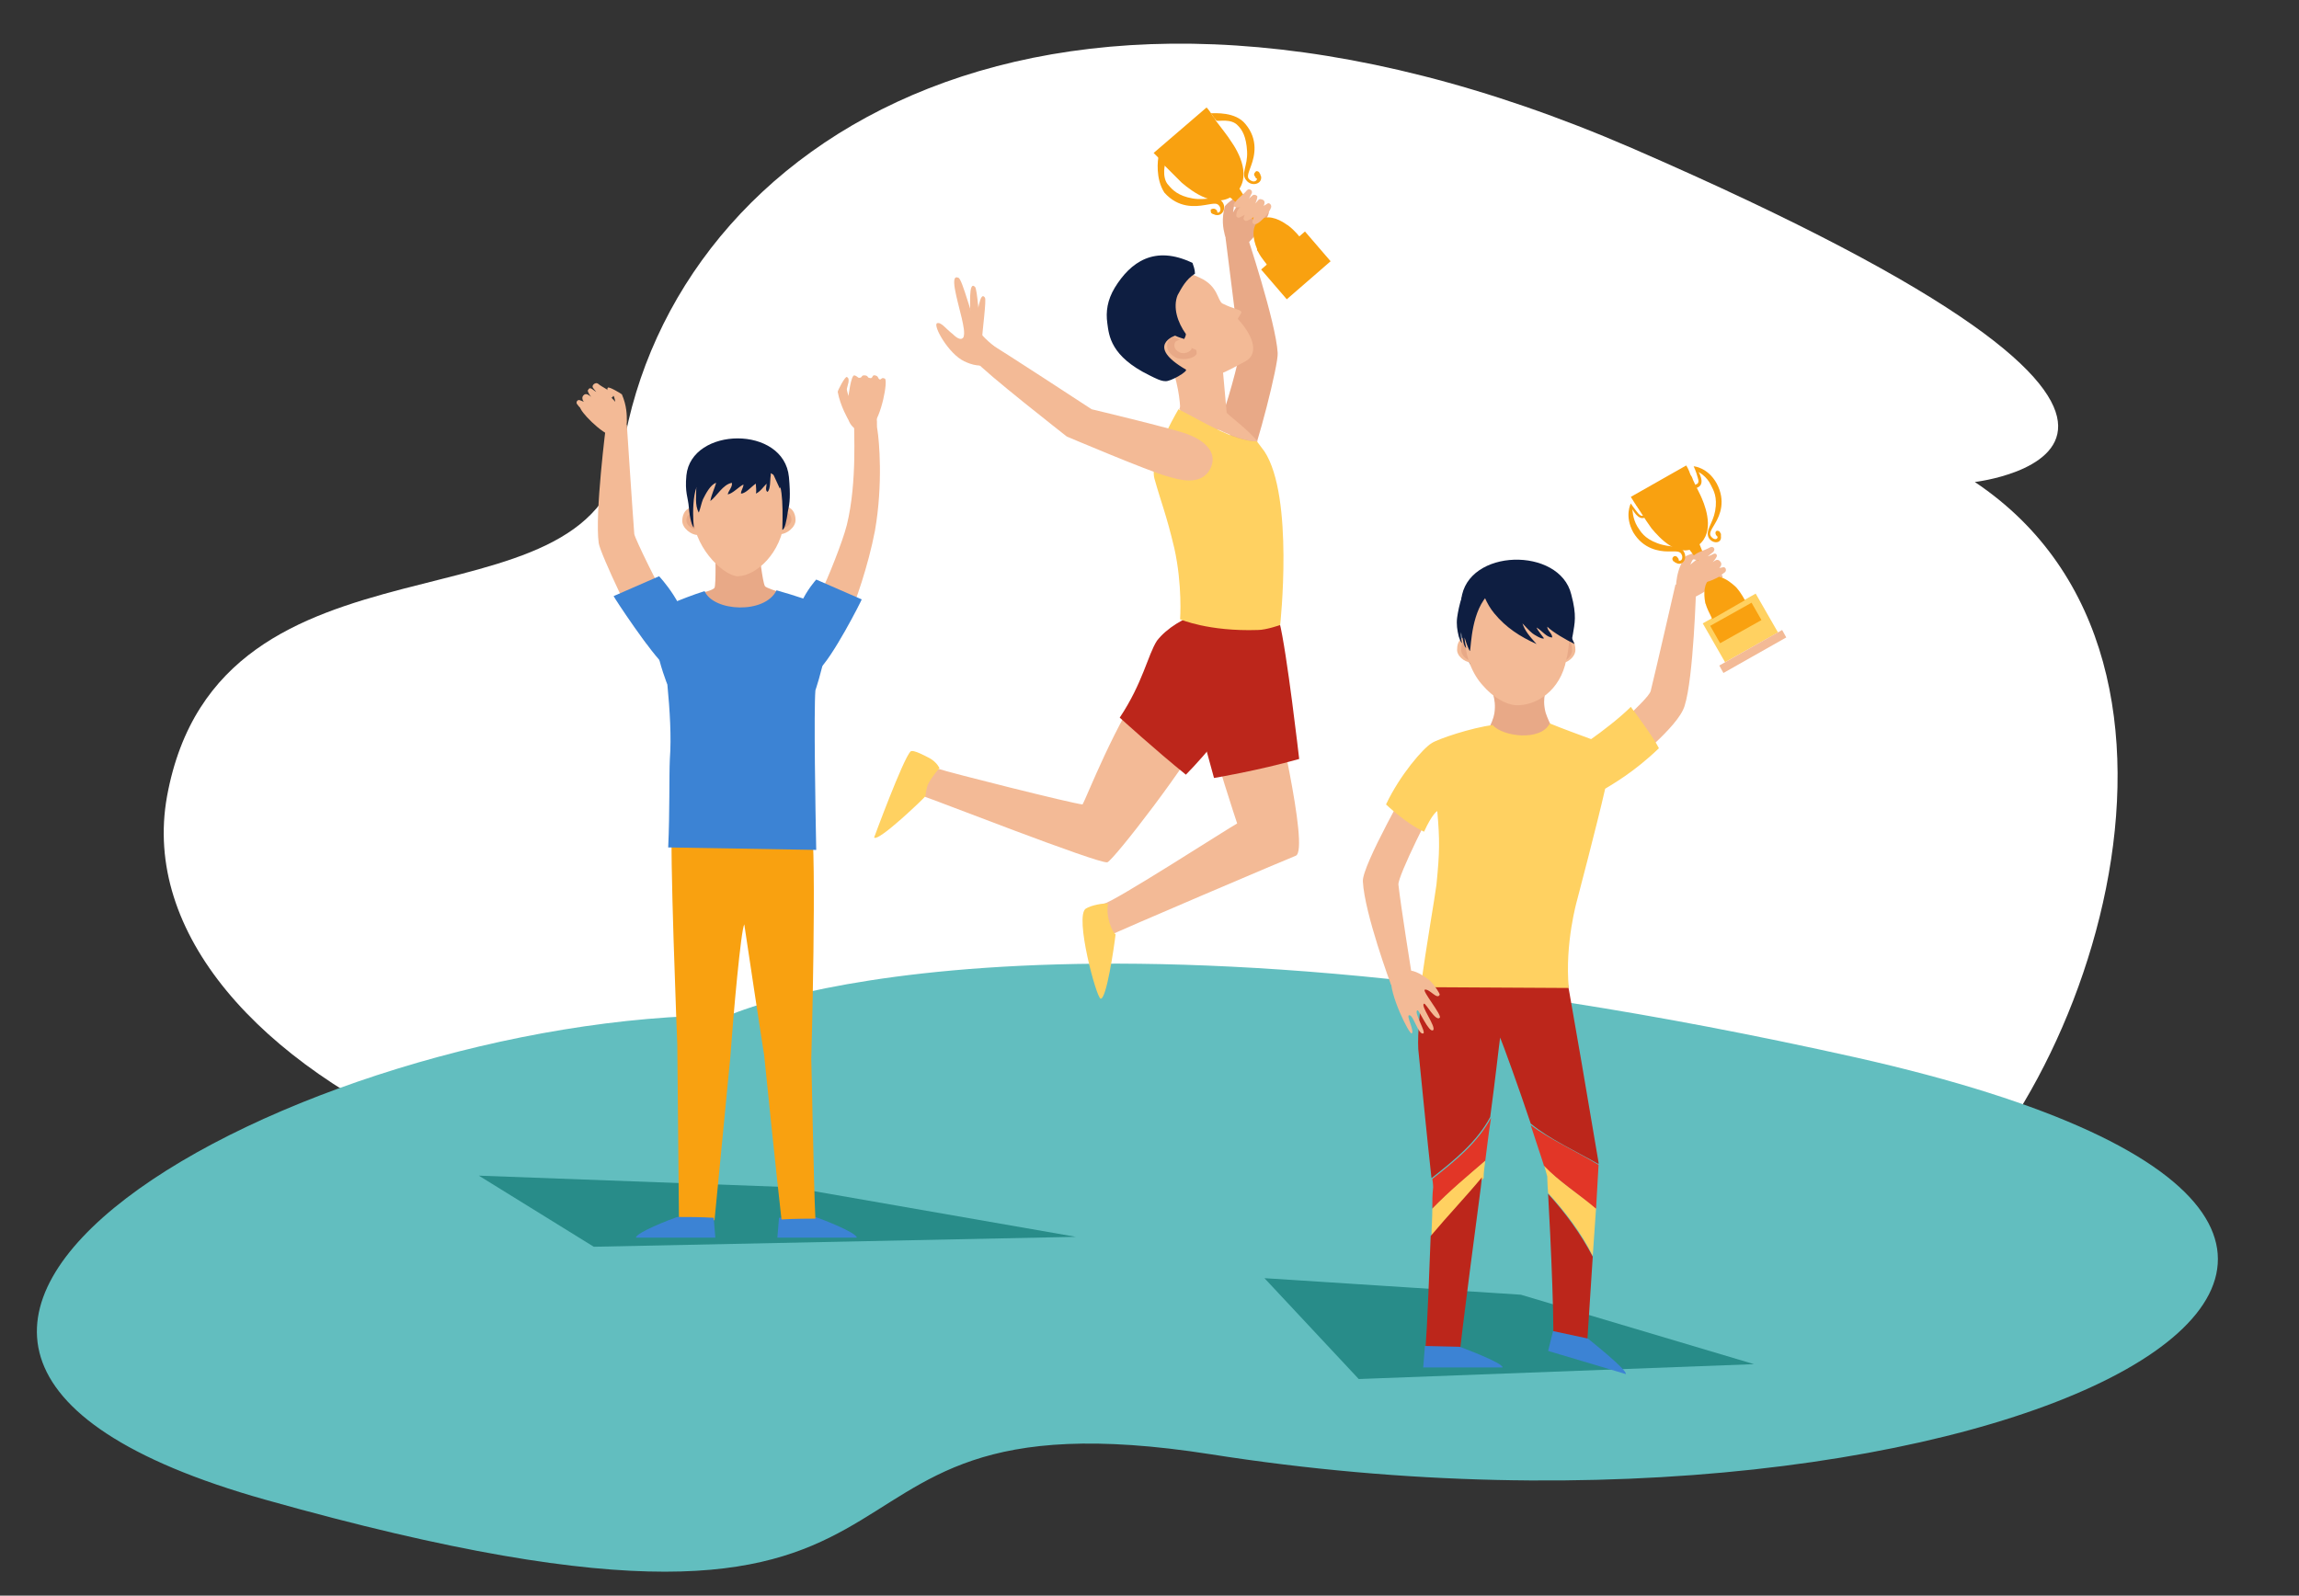 <?xml version="1.0" encoding="utf-8"?>
<!-- Generator: Adobe Illustrator 27.4.0, SVG Export Plug-In . SVG Version: 6.00 Build 0)  -->
<svg version="1.1" id="Layer_1" xmlns="http://www.w3.org/2000/svg" xmlns:xlink="http://www.w3.org/1999/xlink" x="0px" y="0px"
	 viewBox="0 0 278 193" style="enable-background:new 0 0 278 193;" xml:space="preserve">
<rect x="0" y="0" width="278" height="193" fill="#333333" stroke="none"/>
<style type="text/css">
	.st0{fill-rule:evenodd;clip-rule:evenodd;fill:#FFFFFF;}
	.st1{fill-rule:evenodd;clip-rule:evenodd;fill:#62BEBF;}
	.st2{fill:#288C89;}
	.st3{fill:#F3BA96;}
	.st4{fill:#0E1E41;}
	.st5{fill:#BC261B;}
	.st6{fill:#FFD161;}
	.st7{fill:#E23627;}
	.st8{fill:#3C83D4;}
	.st9{fill:#E8A987;}
	.st10{fill:#F9A110;}
</style>
<path class="st0" d="M20.2,96.3c-6,33.1,56.3,62.9,115.8,46.6c68.8-18.9,71.7,21,93.5,7.4c21.8-13.6,42.2-70,9.3-92
	c0,0,40.7-4.7-41.5-40.4c-70.2-30.4-115.8-1-122,36.5C71.6,77.7,26.5,62,20.2,96.3z"/>
<path class="st1" d="M88.2,122.8c-51.8,0-124,39.5-56.1,58.6c90.9,25.6,58.1-14.3,114.3-5.5c94.6,14.9,174.6-26.3,78-48
	C125.4,105.8,88.2,122.8,88.2,122.8z"/>
<path class="st2" d="M212.1,165l-28.2-8.4l-31-2l11.4,12.2L212.1,165z"/>
<path class="st2" d="M130.1,149.6l-34.4-6l-37.8-1.4l13.9,8.6L130.1,149.6z"/>
<path class="st3" d="M202.7,70.4c0.1-0.8,0.3-1.9,1.1-3.1c0.1-0.1,1.7-0.7,1.8-0.5c0.2,0.4-0.7,0.8-0.9,0.9
	c-0.1,0.1-0.3,0.6-0.3,0.6s1.7-1.5,1.9-1.2s0,0.4,0.2,0.6c0.2,0.2,0.3,0,0.5,0.2c0.3,0.3,0.1,0.4,0.2,0.6c0.2,0.4,0.4-0.1,0.6,0.3
	c0.2,0.3-0.1,0.5,0.1,0.7c0.1,0.1,0.3-0.1,0.4,0.2c0.2,0.3-3,2.7-4.5,2.9C202.7,72.5,202.6,71.9,202.7,70.4z"/>
<path class="st4" d="M181.4,83.2c1.9,0.4,2.2,0.4,3.7,0.2c1.9-0.3,4.4-2.2,5.1-6.7c0.2-1.3,0.5-2.2-0.2-4.8
	c-1.4-5.8-12.6-5.6-13.3,0.6c-0.2,2-0.1,3,0,4.1C176.9,80.5,179.4,82.7,181.4,83.2z"/>
<path class="st5" d="M193.3,140.8v-0.2c0,0-4-23.8-4.3-24.6c-1.6-3.6-16.2-0.8-16.2-0.8s-1.5,7.7-1.3,11.7
	c0.1,0.9,1.2,12.2,1.6,15.6c2.8-2.2,5.5-4.4,7.1-7.4c0.6-4.4,1.1-9,1.2-9.6c0.3,0.7,2.2,5.9,3.7,10.4
	C187.4,137.8,190.5,139.2,193.3,140.8z"/>
<path class="st5" d="M187.7,162.8h4.2l0.7-10.8c-1.4-2.7-3.3-5.3-5.4-7.6C187.5,149.5,188.1,162.9,187.7,162.8z"/>
<path class="st6" d="M186.7,140.9c0.2,0.6,0.3,1.1,0.4,1.4c0,0,0,0.8,0.1,2c2.1,2.3,4,4.8,5.4,7.6l0.4-5.8
	C190.9,144.4,188.5,142.9,186.7,140.9z"/>
<path class="st7" d="M193,146.2l0.3-5.3c-2.8-1.7-5.9-3.1-8.2-4.8c0.6,1.9,1.2,3.6,1.6,4.9C188.5,142.9,190.9,144.4,193,146.2z"/>
<path class="st7" d="M173.2,146.2c2-2,4.3-3.9,6.4-5.8c0.2-1.5,0.4-3.3,0.7-5.2c-1.6,3-4.3,5.2-7.1,7.4c0.1,0.6,0.1,1,0.1,1
	C173.2,144.5,173.2,145.3,173.2,146.2z"/>
<path class="st6" d="M179.6,140.4c-2.1,1.8-4.4,3.7-6.4,5.8c0,1.2-0.1,2.3-0.1,3.4c2-2.5,4.3-4.9,6.3-7.1
	C179.4,141.8,179.5,141.2,179.6,140.4z"/>
<path class="st5" d="M173,149.5c-0.4,10.9-0.6,13.8-0.7,13.9c0.1-0.1,4.2,0.6,4.2,0.6c0-1.1,2.5-19.9,2.5-19.9s0.1-0.7,0.2-1.7
	C177.3,144.7,175.1,147,173,149.5z"/>
<path class="st8" d="M176.5,162.9l-4.2-0.1l-0.2,2.6h9.6C181.7,164.8,176.5,162.9,176.5,162.9z"/>
<path class="st8" d="M192,161.9l-4.2-0.9l-0.6,2.4l9.4,2.8C196.8,165.7,192,161.9,192,161.9z"/>
<path class="st9" d="M187.8,88.2c-0.4-0.7-0.7-1.4-0.9-2c-0.5-1.9,0.2-3,0.2-3h-6.9c0,0,0.8,1.2,0.5,3.1c-0.1,0.6-0.4,1.3-0.8,2.1
	C179.2,89.6,188.6,89.5,187.8,88.2z"/>
<path class="st3" d="M188,78.6c0,0.9,0.1,1.6,0.8,1.6s1.7-0.7,1.7-1.6s-0.4-1.5-1.1-1.5C188.7,77.1,188,77.7,188,78.6z"/>
<path class="st3" d="M178.7,78.5c0,0.9-0.2,1.6-0.9,1.6s-1.7-0.8-1.6-1.6c0-0.9,0.5-1.5,1.2-1.5C178.1,77,178.7,77.6,178.7,78.5z"/>
<path class="st3" d="M203.7,85.4c1.1-3.4,1.4-14.4,1.4-14.4l-2.5-0.3c0,0-2.4,10.5-3,12.9c-0.2,0.6-1.7,2-2.6,2.9
	c0.9,1.3,2.3,2.1,3,3.5C201.7,88.4,203.3,86.7,203.7,85.4z"/>
<path class="st3" d="M164.8,106.6c0.2,3.9,3.4,12.5,3.4,12.5l2.5-1.3c0,0-1.3-8.1-1.6-10.8c-0.1-1,4.1-9.4,5.2-11.1
	c-1.1-1.3-1.2-2.8-2.4-3.9C170.4,94.7,164.7,104.7,164.8,106.6z"/>
<path class="st6" d="M197.2,85.5c-1.3,1.3-3.5,3-4.8,3.9c-1.6-0.6-3.3-1.2-5-1.9c-1.1,2.2-5.7,1.6-6.9,0.2c-2.5,0.3-6.7,1.7-7.4,2.2
	c-1,0.6-3.8,3.8-5.5,7.4c0,0,2.4,2.3,4.6,3.3c1-2.2,1.6-2.5,1.6-2.5c0.3,3.5,0.3,4.9-0.1,8.9c-0.2,1.6-1.2,7.2-1.9,12.4l17.9,0.1
	c-0.5-5.4,1-10.6,1-10.6s2.5-9.5,3.4-13.5c0.8-0.5,3.5-2,6.5-4.9C200,89.3,198.1,86.7,197.2,85.5z"/>
<path class="st9" d="M187.7,78.6c0,0.8,0.1,1.5,0.8,1.5s1.6-0.6,1.6-1.5c0-0.8-0.4-1.4-1-1.4C188.4,77.2,187.8,77.8,187.7,78.6z"/>
<path class="st9" d="M179,78.5c0,0.8-0.2,1.5-0.8,1.5c-0.7,0-1.6-0.7-1.5-1.5c0-0.8,0.5-1.4,1.1-1.4C178.4,77.1,179,77.6,179,78.5z"
	/>
<path class="st3" d="M187.5,73.5c-0.3-2.7-10-3.3-10.3-0.7c-0.2,1.9-0.1,2.8-0.1,3.9c0,2.7,1,4.9,2.2,6.2c1.2,1.4,2.7,2.3,4,2.4
	c2.5,0.1,5.4-1.8,6.1-5.5c0.2-0.7,0.3-1.8,0.4-2.6C189.9,77,187.7,75.5,187.5,73.5z"/>
<path class="st4" d="M178.8,70.3c0.5,1.4,0.9,2.7,1.9,3.9c1.4,1.7,3.1,2.8,5.1,3.7c-0.9-1-1.4-1.6-1.7-2.5c0.4,0.4,0.7,0.8,1.2,1.2
	c0.1,0.1,1.2,0.8,1.4,0.6c0,0-0.8-1-0.9-1.3c0.7,0.4,1.2,1.2,1.9,1.2c0-0.5-0.6-0.8-0.6-1.3c0.7,0.7,2.3,1.6,3.3,2.1
	c0,0-0.7-1.5-0.8-1.9c-0.9-3.4-1.4-6.3-3.6-7.6c-2.1-1.3-5.3,1.1-7.2,2.2V70.3z"/>
<path class="st4" d="M178,70.2c-1.1,0.9-1.6,3.1-1.8,4.5c-0.1,0.8,0,1.5,0.2,2.3c0.1,0.3,0.2,0.6,0.4,0.8c-0.1-0.5-0.2-0.9-0.1-1.4
	c0.2,0.2,0.1,0.7,0.2,1c0.1,0.4,0.1,0.7,0.4,1c-0.1-0.4-0.2-0.9-0.2-1.3c0.2,0.7,0.4,1.2,0.6,1.6c0.2,0.5,0-3.6,1.7-6.1
	c0.3-0.4,0.6-0.8,0.7-1.3l1.2-0.5c0.1,0,0.1,0,0.1,0C180.6,70,178.9,69.5,178,70.2z"/>
<path class="st10" d="M206.6,65c-0.4-0.9,0.5-1.6,0.8-3.2c0.3-1.7-0.2-2.5-0.5-3.1c-0.5-1.1-1.5-1.6-1.5-1.6s0.8,1.3,0,1.8
	c-0.6,0.4-0.4-0.3-0.4-0.3s0.6,0,0.3-0.8c-0.2-0.8-0.5-1.4-0.5-1.4s1.7,0.1,2.8,2.1c1.1,2.1,0.4,3.8-0.2,4.8c-0.6,1-0.8,1.3-0.4,1.7
	c0.3,0.3,0.7,0.3,0.7-0.1c-0.1,0-0.1-0.1-0.2-0.2c-0.1-0.2-0.1-0.4,0.1-0.5h0.1c0.1,0,0.3,0.1,0.3,0.2c0,0.1,0.1,0.1,0.1,0.2
	s0,0.2,0,0.3C208.2,65.8,207,65.8,206.6,65z"/>
<path class="st10" d="M203.6,66.7c-0.5-0.8-1.6-0.4-3.2-1c-1.6-0.6-2-1.4-2.4-2c-0.6-1-0.6-2.1-0.6-2.1s0.7,1.4,1.5,1
	c0.7-0.3,0-0.4,0-0.4s-0.3,0.5-0.8-0.1c-0.5-0.6-0.9-1.2-0.9-1.2s-0.8,1.5,0.3,3.5c1.2,2,3.1,2.3,4.2,2.3c1.1,0,1.5-0.1,1.7,0.5
	c0.1,0.4-0.1,0.7-0.4,0.6c0-0.1,0-0.2-0.1-0.3c-0.1-0.2-0.3-0.3-0.5-0.2l-0.1,0.1c-0.1,0.1-0.1,0.3,0,0.4c0,0.1,0.1,0.1,0.1,0.1
	c0.1,0.1,0.1,0.1,0.3,0.2C203.5,68.5,204.1,67.5,203.6,66.7z"/>
<path class="st6" d="M212.3,71.8l-6.4,3.6l2.7,4.7l6.4-3.6L212.3,71.8z"/>
<path class="st3" d="M215.5,76.2l-7.6,4.3l0.5,0.9l7.6-4.3L215.5,76.2z"/>
<path class="st10" d="M204,66.1l1.3-0.8l1.2,3l1.1,1.5l-0.9,0.5l-0.8-1.7L204,66.1z"/>
<path class="st10" d="M199.7,63.9c-0.3-0.4-0.9-1.3-1.4-2.1c-0.1-0.1-0.1-0.2-0.2-0.3c-0.1-0.1-0.1-0.2-0.2-0.3
	c-0.1-0.1-0.1-0.2-0.2-0.3c-0.3-0.5-0.5-0.8-0.5-0.8l6.7-3.8c0,0,0.2,0.3,0.4,0.8c0,0.1,0.1,0.2,0.1,0.3c0.1,0.1,0.1,0.2,0.2,0.3
	c0,0.1,0.1,0.2,0.1,0.3c0.4,0.9,0.9,1.8,1.1,2.3c0.6,1.4,1.6,4.5-0.8,5.9C202.9,67.5,200.7,65.1,199.7,63.9z"/>
<path class="st10" d="M206.3,73.2c0-0.1-0.1-0.2-0.1-0.3c-0.2-1.1-0.2-2.4,0.7-3c0.9-0.5,2,0.2,2.9,1c0.1,0.1,0.2,0.2,0.2,0.2
	c0.6,0.7,1,1.5,1,1.5l-4,2.3C207.1,74.8,206.6,74.1,206.3,73.2z"/>
<path class="st10" d="M205.5,68.6c0.1,0.1,0.2,0.2,0.4,0.1l0.8-0.5c0.1-0.1,0.2-0.2,0.1-0.4c-0.1-0.1-0.2-0.2-0.4-0.1l-0.8,0.5
	C205.4,68.3,205.4,68.5,205.5,68.6z"/>
<path class="st6" d="M212.1,73.4l-5,2.8l1.4,2.4l5-2.8L212.1,73.4z"/>
<path class="st10" d="M211.8,72.9l-5,2.8l1.2,2.1l5-2.8L211.8,72.9z"/>
<path class="st3" d="M206.8,66.2c-0.7,0.4-1.4,0.5-2,1c-0.2,0.2,0,0.5,0.2,0.5c0.1,0,0.3,0.1,0.4,0.1c-0.3,0.2-0.7,0.4-0.8,0.8
	c-0.1,0.2,0.1,0.4,0.3,0.4c0.2,0,0.4,0,0.6-0.1c-0.1,0.1-0.1,0.1-0.2,0.2c-0.1,0.2,0,0.5,0.2,0.5s0.5-0.1,0.7-0.1
	c-0.2,0.3-0.5,0.5-0.3,0.8c0.3,0.3,1.3-0.2,1.5-0.3c0.5-0.2,0.9-0.6,1.2-0.8c0.2-0.2,0.1-0.6-0.2-0.6c0,0-0.4,0.1-0.5,0.1
	c0.1-0.1,0.5-0.5,0-0.9c-0.3-0.2-0.5,0-0.8,0.2c0.3-0.3,0.6-0.8,0.5-0.8c0-0.2-0.2-0.3-0.4-0.2s-0.4,0.2-0.7,0.3
	c0.1-0.1,0.5-0.4,0.5-0.4C207.6,66.5,207.2,66,206.8,66.2z"/>
<path class="st3" d="M170.7,125c0.4-0.2-0.7-2.2-0.3-2.2c0.5-0.1,1.1,2.4,1.7,2.2c0.4-0.1-1.2-2.6-0.7-2.8c0.2-0.1,1.4,2.8,1.9,2.4
	c0.4-0.4-1.6-3-1.1-3.2c0.2-0.1,1.4,2.2,1.9,1.7c0.3-0.3-2.2-3.3-1.8-3.4c0.6-0.1,1.5,1.3,1.8,0.6c0-0.1-0.5-1-1.2-1.7
	c-0.5-0.4-1.5-1.1-2.3-1.2l-0.3-0.3c-0.7,0.2-1.4,1-2.1,1.2C168,120.3,170.4,125.1,170.7,125z"/>
<path class="st9" d="M94.2,71.6c0,0-1.6-0.5-1.7-0.7c-0.3-0.5-0.7-4.2-0.7-4.2l-5.3,0.1c0,0,0.1,3.9-0.1,4.3
	c-0.2,0.3-1.5,0.6-1.5,0.6c-0.5,0.6,4.9,5.2,4.9,5.2S94.7,72.2,94.2,71.6z"/>
<path class="st3" d="M93.5,62.9c0,0.9,0.2,1.7,0.9,1.7c0.7,0,1.8-0.8,1.8-1.7c0-0.9-0.5-1.6-1.2-1.6C94.2,61.3,93.5,61.9,93.5,62.9z
	"/>
<path class="st9" d="M94.1,62.9c0,0.6,0.1,1,0.5,1c0.4,0,1.1-0.5,1.1-1c0-0.6-0.3-0.9-0.7-0.9C94.5,62,94.1,62.3,94.1,62.9z"/>
<path class="st3" d="M85.2,63c0,0.9-0.2,1.7-0.9,1.7c-0.7,0-1.8-0.8-1.8-1.7c0-0.9,0.5-1.6,1.2-1.6C84.5,61.4,85.2,62.1,85.2,63z"/>
<path class="st9" d="M84.6,63c0,0.6-0.1,1-0.5,1S83,63.5,83,63c0-0.6,0.3-0.9,0.7-0.9C84.2,62.1,84.6,62.5,84.6,63z"/>
<path class="st3" d="M83.8,62.7c-0.4-3.8,0.1-7.7,5.7-7.8c5.2-0.1,5.8,3.9,5.4,7.8c-0.4,4.3-3.5,6.9-5.6,7
	C87.8,69.8,84.2,66.7,83.8,62.7z"/>
<path class="st4" d="M94.6,64.1c0.1-3.5,0-6.1-1.1-6.7c-1.7-1.1-6.6-0.7-8.2,0.1c-2,0.9-1.4,6.3-1.4,6.3c-0.2-0.1-0.5-1.1-0.6-2.4
	c-0.1-1.3-0.5-1.8-0.3-3.9c0.6-5.9,11.8-6.1,12.4,0.2c0.2,2.2,0.1,3.2-0.1,4C95.1,63.1,94.9,64,94.6,64.1z"/>
<path class="st4" d="M95.2,58.3c-1.2-2-2.8-4.5-5-4.8c-0.1,0-0.1,0-0.2,0c-0.3,0.2-0.5,0.4-0.8,0.4c0-0.1,0-0.3,0-0.5
	c-2.8,0.1-4.2,2.4-5.6,4.6c-0.3,0.8,0.3,1.7,0.6,0.9c0,1-0.2,2.2,0.3,3.1c0.2-0.5,0.3-1.1,0.5-1.6c0.3-0.6,0.9-1.8,1.6-2
	c-0.2,0.7-0.6,1.5-0.7,2.2c0.8-0.6,1.5-2,2.6-2.2c0.1,0.5-0.4,0.9-0.5,1.4c0.6-0.1,1.3-0.9,1.9-1.2c0,0.4-0.3,0.7-0.3,1.1
	c0.6,0,1.3-0.9,1.8-1.2c0,0.4,0.1,0.9,0,1.2c0.5-0.2,0.9-0.8,1.3-1.2c0,0.3-0.2,0.8,0.1,1c0.4-0.3,0.3-1.5,0.4-2c0-0.6,0-0.2,0-0.8
	c0.4,0.9,0.6,1.3,1.1,2.4c0.4-0.6,0.1-1.3,0.2-1.9c0.3,0.7,0.9,1.8,0.9,2.6C95.1,59.3,95.2,58.8,95.2,58.3z"/>
<path class="st8" d="M98.6,147.2c0.9,0.3,5,1.9,5,2.5H94l0.2-2.4C95.7,147.2,97.2,147.2,98.6,147.2z"/>
<path class="st10" d="M98.6,147.4c-0.2-3.5-0.5-20.6-0.5-19.2c0,0,0.7-25.2,0-28.7c0,0-15.1-2.8-16.8,0.8
	c-0.4,0.7,0.6,26.1,0.6,26.1l0.2,21l4.3,0.2l1.9-19.6c0.4-5.6,1.3-15.5,1.7-16.2c0.1,0.7,2.3,15.3,2.4,15.8
	c0.1,1.1,1.6,15.6,2.1,19.9C95.8,147.4,98.6,147.4,98.6,147.4z"/>
<path class="st8" d="M81.9,147.2c-0.9,0.3-5,1.9-5,2.5h9.6l-0.2-2.4C84.8,147.2,83.3,147.2,81.9,147.2z"/>
<path class="st8" d="M81.2,73c0.9-0.4,2.7-1.1,4-1.5c1.1,2.5,7.3,2.8,8.7-0.1c2.1,0.6,5,1.5,5.3,1.9c2.4,1.4-0.6,10.2-0.6,10.2
	c-0.2,2.5,0,14.5,0.1,19.3l-17.9-0.3C81,98.1,80.9,94,81,91.8c0.2-2.6,0-5.9-0.3-9C80.7,82.8,76.9,73.4,81.2,73z"/>
<path class="st3" d="M75.8,51c0-0.8,0-1.9-0.6-3.3c-0.1-0.1-1.6-1-1.7-0.8c-0.3,0.4,0.6,0.9,0.7,1c0.1,0.1,0.2,0.7,0.2,0.7
	S73,47,72.8,47.2c-0.3,0.2-0.1,0.4-0.3,0.5c-0.3,0.2-0.3-0.1-0.6,0.1c-0.4,0.2-0.2,0.4-0.3,0.5c-0.3,0.4-0.4-0.1-0.7,0.2
	c-0.3,0.3,0,0.5-0.2,0.6c-0.2,0.1-0.3-0.1-0.5,0.2s2.5,3.2,4,3.5C75.5,53.1,75.7,52.5,75.8,51z"/>
<path class="st3" d="M72.4,65.7c-0.5-3.5,0.9-14.4,0.9-14.4l2.5,0.1c0,0,0.7,10.7,0.9,13.2c0.1,0.6,3.1,6.7,3.8,7.7
	c-1.1,1.1-1.4,4.4-2.3,5.6C76.9,76.1,72.6,67,72.4,65.7z"/>
<path class="st3" d="M72.3,46.4c0.6,0.5,1.3,0.7,1.8,1.3c0.2,0.2-0.1,0.4-0.3,0.5c-0.1,0-0.3,0-0.4,0c0.3,0.2,0.6,0.5,0.7,0.9
	c0,0.2-0.2,0.3-0.4,0.3c-0.2,0-0.4-0.1-0.6-0.2c0.1,0.1,0.1,0.1,0.1,0.2c0.1,0.2,0,0.5-0.3,0.4c-0.2,0-0.5-0.1-0.7-0.2
	c0,0,0,0-0.1,0c0.2,0.3,0.4,0.6,0.1,0.8c-0.3,0.3-1.3-0.4-1.4-0.5c-0.4-0.3-0.8-0.7-1-1c-0.2-0.2,0-0.6,0.3-0.5c0,0,0.3,0.1,0.5,0.2
	c-0.1-0.1-0.4-0.6,0.1-0.9c0.3-0.1,0.5,0.1,0.8,0.3c-0.3-0.3-0.5-0.8-0.4-0.8c0.1-0.2,0.2-0.3,0.4-0.2c0.2,0.1,0.4,0.3,0.6,0.4
	c-0.1-0.1-0.4-0.5-0.4-0.5C71.5,46.6,72,46.2,72.3,46.4z"/>
<path class="st3" d="M102.6,50.8c0,0-1-1.7-1.3-3.4c0-0.2,0.9-1.9,1.1-1.8c0.5,0.2,0,1.2,0,1.5c0,0.1,0.2,0.8,0.2,0.8
	s0.3-2.5,0.7-2.5c0.4,0.1,0.4,0.3,0.6,0.3c0.4,0,0.2-0.3,0.6-0.3c0.5,0,0.4,0.3,0.6,0.3c0.5,0.2,0.3-0.4,0.7-0.3
	c0.5,0.1,0.3,0.4,0.6,0.5c0.2,0,0.2-0.3,0.6-0.1s-0.4,4.6-1.6,5.8C104.4,52.6,103.1,52.1,102.6,50.8z"/>
<path class="st3" d="M105.8,64.2c-0.8,4.2-2.4,8.8-3.2,10.5c-0.3,0.5-0.7,1.4-1.3,2.1c-0.4-2.5-1.9-2.5-2.1-5
	c0.9-1.8,2.7-6.3,3.2-8.3c1.3-5.3,0.8-11.7,0.9-12.4c0.2-0.9,1-1.6,1.9-1.3c1.2,0.3,0.7,1.4,0.9,2.2
	C106.3,53.2,106.8,58.5,105.8,64.2z"/>
<path class="st8" d="M74.2,72.1c0,0.1,4.6,7.1,6.3,8.5c0.7,0.6,2.7-2.8,2.7-3.7c0-3.5-3.5-7.2-3.5-7.2L74.2,72.1z"/>
<path class="st8" d="M104.2,72.5c0,0.1-3.6,7.2-5.3,8.6c-0.7,0.6-1.2-1.4-1.8-2.2c-2.9-3.9,1.6-8.8,1.6-8.8L104.2,72.5z"/>
<path class="st9" d="M148.1,28.4c-0.2-0.8-0.4-1.9,0-3.4c0-0.2,1.4-1.3,1.6-1.2c0.3,0.3-0.4,1-0.5,1.2c0,0.1-0.1,0.7-0.1,0.7
	s1.1-2,1.4-1.8c0.3,0.2,0.2,0.4,0.4,0.5c0.3,0.1,0.3-0.2,0.6,0c0.4,0.2,0.3,0.4,0.4,0.5c0.3,0.3,0.4-0.2,0.7,0
	c0.3,0.2,0.1,0.5,0.3,0.6c0.2,0.1,0.3-0.2,0.5,0.1c0.3,0.3-1.9,3.7-3.3,4.4C148.9,30.5,148.5,29.9,148.1,28.4z"/>
<path class="st9" d="M154.5,42.7c-0.2-3.7-3.8-14.5-3.8-14.5l-2.5,0.6c0,0,1.4,11.1,1.7,13.6c0.1,0.7-1.8,7.5-2.4,8.6
	c1.3,0.9,2.3,4.2,3.5,5.3C152,54.2,154.6,44.1,154.5,42.7z"/>
<path class="st10" d="M150.8,18.3c-0.1-1.8-0.6-2.6-1.1-3.1c-0.8-0.9-2.3-0.5-2.6-0.6c-0.2-0.2-0.5-0.7-0.7-0.9c0.5,0,3-0.2,4.2,1.3
	c1.6,1.9,1.1,3.9,0.7,5c-0.4,1.1-0.6,1.5-0.1,1.8c0.4,0.3,0.8,0.1,0.8-0.2c-0.1,0-0.2-0.1-0.2-0.2c-0.2-0.2-0.2-0.4,0-0.6l0.1-0.1
	c0.1,0,0.3,0,0.4,0.2c0,0.1,0.1,0.1,0.1,0.2s0.1,0.2,0.1,0.3c0.1,0.9-1.2,1.2-1.8,0.4C150,21,150.9,20.1,150.8,18.3z"/>
<path class="st10" d="M140.1,18.9c0.2,0.2,0.8,0.5,0.9,0.8c-0.1-0.2-0.6,1.8,0.3,2.7c0.5,0.6,1.2,1.3,2.9,1.6
	c1.7,0.3,2.8-0.4,3.5,0.3s0.2,1.9-0.7,1.7c-0.1,0-0.2-0.1-0.3-0.1c-0.1,0-0.1-0.1-0.2-0.1c-0.1-0.1-0.1-0.3-0.1-0.4
	c0,0,0-0.1,0.1-0.1c0.2-0.1,0.4-0.1,0.6,0.1c0.1,0.1,0.1,0.2,0.1,0.3c0.3,0.1,0.5-0.3,0.3-0.7c-0.3-0.5-0.6-0.4-1.8-0.2
	s-3.2,0.4-4.9-1.5C139.7,21.6,140,19.3,140.1,18.9z"/>
<path class="st10" d="M157.8,28l-5.3,4.6l3.1,3.6l5.3-4.6L157.8,28z"/>
<path class="st10" d="M148.3,23.5l1.3-1.1l1.8,2.8l1.5,1.4l-0.9,0.7l-1.1-1.6L148.3,23.5z"/>
<path class="st10" d="M145.9,13c0,0,0.3,0.3,0.6,0.8c0.1,0.1,0.1,0.2,0.2,0.3c0.1,0.1,0.2,0.2,0.2,0.3c0.1,0.1,0.1,0.2,0.2,0.3
	c0.6,0.8,1.4,1.8,1.7,2.3c1,1.4,2.7,4.5,0.5,6.5c-2.2,1.9-5.1-0.3-6.4-1.4c-0.4-0.4-1.3-1.3-2-2c-0.1-0.1-0.2-0.2-0.2-0.3
	c-0.1-0.1-0.2-0.2-0.3-0.3c-0.1-0.1-0.2-0.2-0.2-0.3c-0.4-0.4-0.7-0.7-0.7-0.7L145.9,13z"/>
<path class="st10" d="M152.1,30.4c-0.1-0.1-0.1-0.2-0.1-0.3c-0.5-1.2-0.7-2.6,0.2-3.4c0.9-0.8,2.3-0.3,3.3,0.4
	c0.1,0.1,0.2,0.1,0.3,0.2c0.8,0.6,1.4,1.4,1.4,1.4l-4,3.4C153.3,32,152.6,31.4,152.1,30.4z"/>
<path class="st3" d="M150.8,23c-0.5,0.6-1.2,1-1.6,1.7c-0.1,0.2,0.1,0.4,0.4,0.4c0.1,0,0.3,0,0.4-0.1c-0.3,0.3-0.5,0.6-0.5,1.1
	c0,0.2,0.3,0.3,0.4,0.2c0.2-0.1,0.4-0.2,0.6-0.3c0,0.1-0.1,0.2-0.1,0.3c-0.1,0.2,0.1,0.5,0.4,0.4c0.2-0.1,0.5-0.2,0.7-0.4
	c0,0,0,0,0.1,0c-0.1,0.3-0.3,0.6,0,0.8c0.4,0.2,1.2-0.7,1.3-0.8c0.4-0.4,0.7-0.9,0.8-1.2c0.1-0.3-0.2-0.6-0.4-0.5
	c0,0-0.3,0.2-0.5,0.3c0.1-0.2,0.3-0.7-0.3-0.8c-0.3-0.1-0.4,0.2-0.7,0.5c0.2-0.4,0.3-0.9,0.2-0.9c-0.1-0.1-0.3-0.2-0.5-0.1
	c-0.2,0.2-0.4,0.3-0.5,0.5c0.1-0.2,0.3-0.6,0.3-0.6C151.6,23.1,151.1,22.7,150.8,23z"/>
<path class="st3" d="M153.9,83.8l0.4-0.1c-3.3,0.8-6.2,1.2-8.8,3.4c0.1,0.2,0.6,1.2,0.8,1.3c0.5,2.8,3.2,10.9,3.3,11.2
	c-1.1,0.6-14.9,9.5-16.1,9.7c-0.2,1.5-0.2,2.9,0.1,4.3c0.2-0.1,0.3-0.3,0.5-0.4c0.4-0.3,22.5-9.7,22.6-9.7
	C158.4,102.7,153.9,84.2,153.9,83.8z"/>
<path class="st6" d="M134.9,113c0,0-0.2,0-0.6-1c-0.3-0.8-0.5-1.8-0.3-2.7c-0.5-0.1-2.1,0.2-2.7,0.6c-1.4,0.9,1.3,10.9,1.8,10.9
	C133.8,120.8,134.7,114.7,134.9,113z"/>
<path class="st5" d="M146.8,94.1c0,0,5.4-0.9,10.3-2.3c0,0-1.5-13.1-2.4-16.6c-0.8-3.5-11.6,5.6-11.6,5.6S144.5,85.6,146.8,94.1z"/>
<path class="st3" d="M133.9,104.3c0.7-0.2,9.9-12,12.6-17.3c-2.2-2.6-4.6-3.7-7.4-5.5c-4.3,6-7.7,15-8.2,15.8
	c-1.2-0.1-16.3-3.9-17.4-4.3c-1.9,1.3-1.8,3.3-1.6,3.4C112.4,96.5,132.8,104.5,133.9,104.3z"/>
<path class="st6" d="M111.9,96.3c0,0,0.1-1.1,0.4-1.6c0.5-0.9,1.3-1.8,1.3-1.8s-0.3-0.7-1.2-1.2c-0.4-0.2-2-1.1-2.3-0.8
	c-0.9,0.9-4.4,10.4-4.4,10.4C106.2,101.9,112,96.3,111.9,96.3z"/>
<path class="st5" d="M150.2,85.6c4.2-6.9,4.1-9.9,4.4-10.9c0,0-2.7-0.2-4.5-1c-2.1-0.9-7.8,0.7-10.2,3.8c-1.1,1.7-1.7,5.1-4.5,9.3
	c0,0,4.4,4,8,6.9C145.8,91.3,149.7,86.4,150.2,85.6z"/>
<path class="st3" d="M148.5,51.8l-6.1,0.9c0,0,1.1-3-0.7-8.4c-0.3-1,6.1-0.3,6.1-0.3L148.5,51.8z"/>
<path class="st3" d="M136.5,38.8c0.8,3,3.9,6.1,7.6,7c2,0.5,4.8-1.2,6.5-2.1c1.5-0.8,1.2-2.8-0.9-5.1c-0.1-0.1,0.5-0.7,0.4-0.9
	c-0.2-0.3-0.9-0.3-2.3-1c-0.6-0.4-0.5-2.1-2.7-3.1C140.4,31.2,135.7,35.8,136.5,38.8z"/>
<path class="st3" d="M146.4,49.9c-1.3-0.3-3.6-0.8-3.6-0.8s-0.1,0.1-0.2,0.4c2.8,1.4,6.5,3.8,9.5,3.9c-1.4-1.6-3.1-2.8-3.8-3.5
	C148.2,49.9,147.5,50.1,146.4,49.9z"/>
<path class="st6" d="M139.6,57.9c0.9,3.2,1.4,4.2,2.4,8.4c1,4.5,0.7,8.6,0.7,8.6s3.4,1.5,9.4,1.3c1,0,2.7-0.6,2.7-0.6
	s1.7-15.5-1.9-21c-0.3-0.4-0.6-0.8-0.9-1.2c-3-0.1-6.7-2.5-9.5-3.9C141.7,50.9,139,55.7,139.6,57.9z"/>
<path class="st4" d="M134.8,34.8c-0.9,1.5-1.1,2.9-0.9,4.3c0.2,1.5,0.4,4,5.1,6.3c0.8,0.4,1.4,0.7,1.9,0.7c0.6,0.1,2.8-1.2,2.5-1.4
	c-5-2.9-1.3-4.1-1.3-4.1c0.4,0.2,0.8,0.3,1.1,0.4c0.1-0.2,0.2-0.4,0.2-0.6c-1-1.4-1.6-3.2-1-4.7c0.5-0.9,1-1.9,2.1-2.6
	c0-0.5-0.2-1-0.3-1.3C139.6,29.6,136.7,31.7,134.8,34.8z"/>
<path class="st9" d="M142,40.8c-0.3-0.1-0.5,0.1-0.7,0.4c-0.4,0.7-0.1,1.5,0.8,2c0.6,0.4,2.2,0.3,2.6-0.4c0,0,0-0.5-0.1-0.5
	C143.3,41.9,143.1,41.1,142,40.8z"/>
<path class="st3" d="M142.6,41.1c-0.2,0.1-0.5,0.2-0.5,0.3c-0.2,0.4-0.1,0.9,0.5,1.2c0.5,0.3,1.3,0,1.5-0.4
	C144,41.6,143.3,41.1,142.6,41.1z"/>
<path class="st3" d="M118,43.7c-0.6-0.8-1.5-1.1-0.8-2.4c0.6-1,1.7-0.1,2.7,0.4c0.8,0.4,12.1,7.8,12.1,7.8s10.9,2.6,11.8,3.1
	c0,0,3.8,1.3,2.6,4c-1.1,2.3-3.9,1.4-5.3,1c-2.2-0.6-12.1-4.8-12.1-4.8S118.9,44.9,118,43.7z"/>
<path class="st3" d="M117.9,34.7c0.3,0.3,0.5,4.2,0.8,6.1c-0.5-0.1-1-0.2-1.4-0.5c0-0.3,0.1-0.6,0.1-0.9
	C117.3,36.9,117.1,33.9,117.9,34.7z"/>
<path class="st3" d="M116.5,40.8c0.2-0.5,0-1.4-0.2-2.3c-0.6-2.5-1.5-5.4-0.4-4.9c0.5,0.2,1.6,4.9,2.4,6.3c0.5,0.9,1.9,2,3,2.8
	c-0.4,0.8-0.9,1.5-1.4,2.2c-0.1,0-0.1-0.1-0.2-0.1c-1.2-1-1.2-0.2-3.1-1.1c-1.9-0.9-3.8-4.3-3.3-4.6c0.5-0.2,1.1,0.7,1.9,1.3
	C115.9,41.1,116.3,41.1,116.5,40.8z"/>
<path class="st3" d="M119.1,36c0.2,0.3-0.3,3.8-0.4,5.6c-0.4-0.2-0.8-0.3-1.1-0.7c0.1-0.2,0.2-0.5,0.2-0.8
	C118.2,37.8,118.5,35.1,119.1,36z"/>
</svg>
